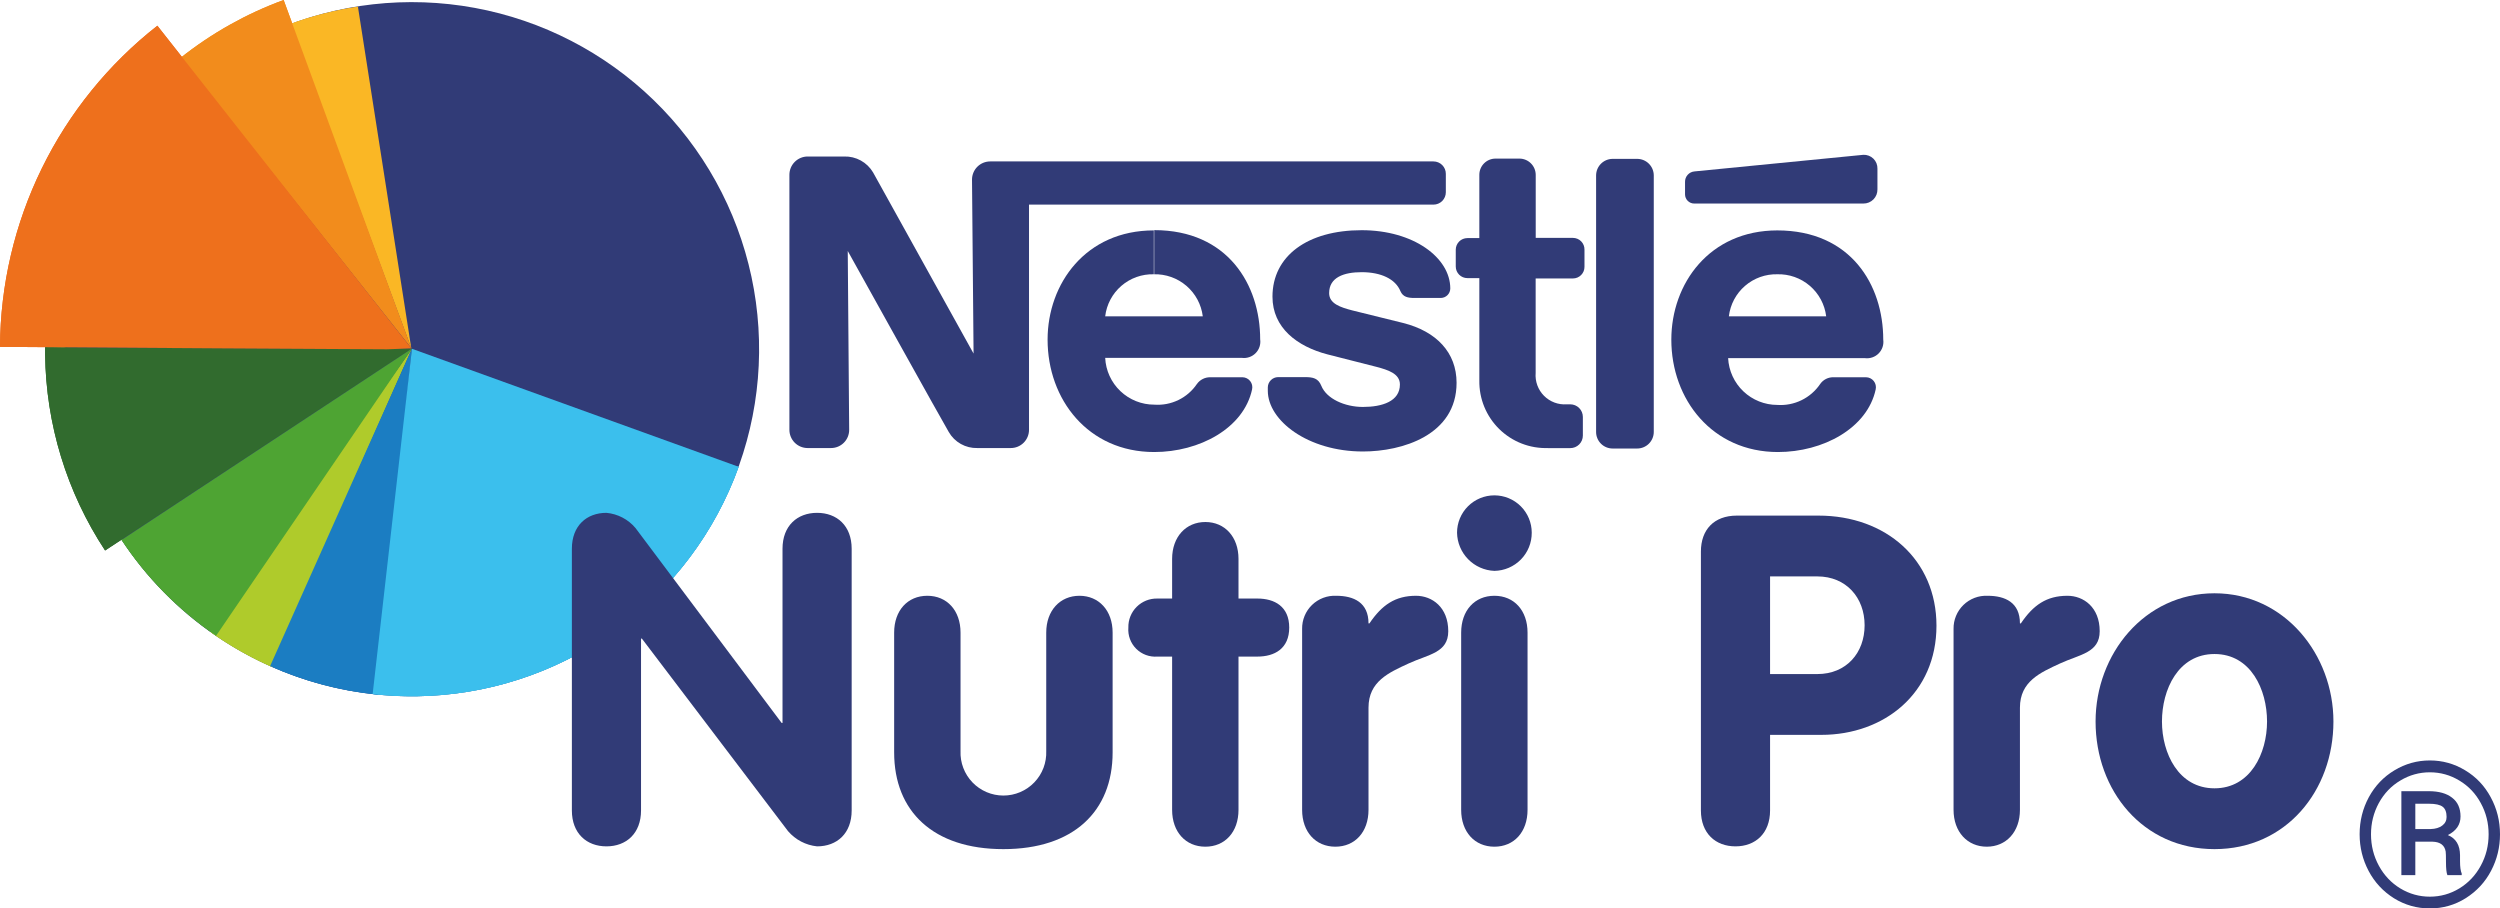 <svg width="688" height="250" viewBox="0 0 688 250" fill="none" xmlns="http://www.w3.org/2000/svg"><path d="M17.749 97.45C17.483 78.56 22.828 60.016 33.108 44.161 43.388 28.307 58.142 15.855 75.504 8.381 92.866.906 112.056-1.256 130.648 2.168S166.398 14.448 179.953 27.617c13.554 13.169 22.897 30.059 26.846 48.533C210.749 94.625 209.127 113.856 202.139 131.409 195.152 148.963 183.112 164.052 167.543 174.768c-15.569 10.717-33.969 16.578-52.871 16.845C102.12 191.79 89.657 189.494 77.994 184.858c-11.663-4.636-22.299-11.523-31.299-20.267-9-8.744-16.189-19.173-21.155-30.694-4.966-11.52-7.614-23.904-7.791-36.447z" fill="#313a76"/><path d="M98.502 1.857C92.096 2.811 85.806 4.423 79.731 6.668 86.143 22.696 113.184 95.816 113.184 95.816L98.502 1.857z" fill="#fab625"/><path d="M78.058.0C67.776 3.769 58.168 9.169 49.604 15.991 62.948 32.26 113.222 95.853 113.222 95.853L78.058.0z" fill="#f28c1c"/><path d="M28.919 151.496 113.371 95.909S44.735 95.909 12.415 95.518c0 .761.0 1.226.0 2.006.218 19.199 5.946 37.931 16.504 53.972z" fill="#306b2e"/><path d="M58.06 174.024C63.365 177.784 69.038 180.995 74.992 183.608c6.3-15.36 38.378-87.644 38.378-87.644L58.06 174.024z" fill="#afcb29"/><path d="M74.341 183.292C83.709 187.488 93.695 190.141 103.911 191.148c1.524-18.832 9.459-95.24 9.459-95.24L74.341 183.292z" fill="#187dc1"/><path d="M102.554 191C106.576 191.457 110.623 191.662 114.671 191.613 134.116 191.345 153.017 185.157 168.851 173.874c15.833-11.283 27.846-27.124 34.435-45.408L113.37 95.983 102.554 191z" fill="#3bbfed"/><path d="M33.454 148.58c6.877 10.396 15.715 19.354 26.019 26.373L113.37 95.927 113.055 96.131 33.454 148.58z" fill="#4ba434"/><path d="M106.438 96.131 113.222 95.871 43.304 7.076C29.884 17.593 19.018 31.006 11.519 46.312 4.02 61.618.082 78.421.0 95.463 39.81 95.76 88.689 96.038 106.438 96.131z" fill="#ed6f1d"/><path d="M18.102 97.451c-.259-18.819 5.071-37.291 15.318-53.083C43.666 28.576 58.367 16.175 75.665 8.733 92.964 1.291 112.082-.859 130.603 2.556c18.52 3.415 35.612 12.241 49.114 25.362 13.502 13.121 22.807 29.948 26.739 48.354C210.389 94.676 208.772 113.834 201.81 131.321s-18.957 32.519-34.467 43.195c-15.51 10.675-33.84 16.515-52.672 16.781C102.164 191.474 89.743 189.187 78.12 184.566 66.498 179.945 55.899 173.081 46.932 164.366c-8.968-8.715-16.13-19.11-21.076-30.592-4.947-11.481-7.581-23.824-7.753-36.323z" fill="#313b77"/><path d="M98.502 1.857C92.096 2.811 85.806 4.423 79.731 6.668 86.143 22.696 113.184 95.816 113.184 95.816L98.502 1.857z" fill="#fab725"/><path d="M78.058.0C67.776 3.769 58.168 9.169 49.604 15.991 62.948 32.26 113.222 95.853 113.222 95.853L78.058.0z" fill="#f28c1c"/><path d="M28.919 151.496 113.371 95.909S44.735 95.909 12.415 95.518c0 .761.0 1.226.0 2.006.218 19.199 5.946 37.931 16.504 53.972z" fill="#316b2e"/><path d="M58.06 174.024C63.365 177.784 69.038 180.995 74.992 183.608c6.3-15.36 38.378-87.644 38.378-87.644L58.06 174.024z" fill="#afcb2b"/><path d="M74.341 183.292C83.709 187.488 93.695 190.141 103.911 191.148c1.524-18.832 9.459-95.24 9.459-95.24L74.341 183.292z" fill="#1b7dc2"/><path d="M102.554 191C106.576 191.457 110.623 191.662 114.671 191.613 134.116 191.345 153.017 185.157 168.851 173.874c15.833-11.283 27.846-27.124 34.435-45.408L113.37 95.983 102.554 191z" fill="#3bbfed"/><path d="M33.454 148.58c6.877 10.396 15.715 19.354 26.019 26.373L113.37 95.927 113.055 96.131 33.454 148.58z" fill="#4ea433"/><path d="M106.438 96.131 113.222 95.871 43.304 7.076C29.884 17.593 19.018 31.006 11.519 46.312 4.02 61.618.082 78.421.0 95.463 39.81 95.76 88.689 96.038 106.438 96.131z" fill="#ee701c"/><path d="M455.118 48.289C455.118 47.077 454.636 45.915 453.779 45.058 452.921 44.201 451.758 43.72 450.546 43.72H443.818C442.605 43.72 441.442 44.201 440.585 45.058 439.728 45.915 439.246 47.077 439.246 48.289V118.864C439.243 119.465 439.36 120.06 439.589 120.615 439.818 121.171 440.154 121.675 440.579 122.1 441.005 122.525 441.509 122.861 442.065 123.09S443.217 123.435 443.818 123.433H450.546C451.758 123.433 452.921 122.951 453.779 122.095 454.636 121.238 455.118 120.076 455.118 118.864V48.289z" fill="#313b77"/><path d="M463.722 50.146v3.343C463.722 54.159 463.989 54.801 464.463 55.275 464.937 55.749 465.58 56.015 466.25 56.015h46.575C513.337 56.017 513.845 55.917 514.317 55.72 514.79 55.523 515.219 55.234 515.577 54.868 515.936 54.503 516.218 54.069 516.406 53.593 516.594 53.117 516.684 52.608 516.672 52.096V46.431C516.688 45.92 516.598 45.411 516.407 44.935 516.217 44.461 515.931 44.03 515.566 43.671S514.766 43.031 514.288 42.848C513.81 42.665 513.299 42.582 512.788 42.605c0 0-44.977 4.402-46.464 4.569C465.6 47.236 464.926 47.572 464.442 48.114 463.958 48.657 463.701 49.364 463.722 50.09" fill="#313b77"/><path d="M426.032 123.303C423.553 123.386 421.083 122.965 418.772 122.066 416.461 121.166 414.357 119.807 412.587 118.07 410.818 116.333 409.42 114.255 408.479 111.962 407.538 109.669 407.073 107.208 407.112 104.73V76.537H403.822C402.974 76.537 402.161 76.201 401.562 75.602 400.962 75.002 400.625 74.19 400.625 73.343V68.718C400.625 67.871 400.962 67.058 401.562 66.459 402.161 65.86 402.974 65.524 403.822 65.524H407.112V48.084C407.117 46.905 407.589 45.776 408.425 44.944 409.261 44.112 410.392 43.645 411.572 43.645H418.17C419.353 43.655 420.485 44.13 421.32 44.968 422.155 45.806 422.626 46.939 422.63 48.121V65.468h10.26C433.312 65.47 433.729 65.557 434.117 65.722 434.506 65.887 434.857 66.128 435.151 66.431 435.446 66.734 435.676 67.092 435.831 67.484 435.985 67.877 436.059 68.296 436.049 68.718v4.717C436.052 73.854 435.971 74.269 435.813 74.657 435.654 75.044 435.42 75.397 435.125 75.693 434.829 75.99 434.478 76.226 434.091 76.387 433.705 76.547 433.29 76.63 432.871 76.63H422.612V102.632C422.518 103.783 422.674 104.942 423.07 106.027 423.466 107.113 424.093 108.1 424.907 108.92 425.721 109.741 426.703 110.375 427.786 110.781 428.869 111.186 430.027 111.352 431.18 111.268H432.128C433.049 111.268 433.933 111.634 434.585 112.285 435.237 112.936 435.603 113.82 435.603 114.741V119.867C435.603 120.322 435.513 120.773 435.338 121.193 435.163 121.613 434.907 121.995 434.584 122.316S433.878 122.891 433.456 123.064C433.035 123.236 432.583 123.324 432.128 123.321H425.957" fill="#313b77"/><path d="M317.53 75.479C320.814 75.389 324.013 76.524 326.504 78.663 328.995 80.802 330.6 83.792 331.005 87.049H304.149C304.533 83.8 306.118 80.811 308.594 78.671S314.258 75.391 317.53 75.479V63.406c-18.715.0-29.234 14.635-29.234 30.069.0 16.456 11.151 30.924 29.346 30.924 12.415.0 24.626-6.519 26.93-17.236C344.66 106.768 344.659 106.359 344.57 105.964 344.482 105.57 344.307 105.199 344.058 104.88 343.81 104.561 343.494 104.3 343.133 104.117 342.772 103.934 342.375 103.832 341.97 103.82H333.105C332.381 103.803 331.664 103.964 331.016 104.288 330.368 104.611 329.809 105.088 329.388 105.677 328.108 107.569 326.351 109.09 324.296 110.088 322.24 111.085 319.958 111.524 317.679 111.361 314.199 111.369 310.85 110.036 308.33 107.638 305.809 105.241 304.312 101.964 304.149 98.49h37.654C342.488 98.574 343.183 98.499 343.834 98.271 344.485 98.043 345.075 97.669 345.558 97.177 346.042 96.685 346.405 96.089 346.621 95.434S346.899 94.084 346.802 93.401C346.802 78.357 337.881 63.332 317.642 63.332V75.404" fill="#313b77"/><path d="M489.073 75.479C492.36 75.38 495.566 76.512 498.062 78.652 500.558 80.793 502.164 83.787 502.566 87.049H475.784C476.168 83.803 477.751 80.817 480.223 78.677 482.694 76.537 485.877 75.396 489.147 75.479V63.407c-18.715.0-29.197 14.635-29.197 30.069.0 16.456 11.262 30.924 29.346 30.924C501.674 124.399 513.884 117.88 516.189 107.163 516.278 106.762 516.275 106.347 516.182 105.947 516.089 105.547 515.908 105.173 515.651 104.852 515.394 104.531 515.069 104.272 514.699 104.094 514.329 103.915 513.923 103.822 513.512 103.82H504.629C503.903 103.794 503.182 103.95 502.533 104.274 501.883 104.599 501.326 105.081 500.912 105.678c-1.291 1.908-3.06 3.444-5.131 4.455C493.71 111.143 491.409 111.592 489.11 111.435 485.634 111.43 482.293 110.092 479.775 107.697 477.258 105.302 475.756 102.033 475.58 98.564H513.234C513.921 98.65 514.618 98.578 515.272 98.351 515.926 98.125 516.52 97.752 517.007 97.26 517.493 96.768 517.861 96.171 518.08 95.515 518.299 94.859 518.364 94.161 518.27 93.475 518.27 78.432 509.368 63.407 489.073 63.407V75.479z" fill="#313b77"/><path d="M394.492 44.425H272.498C271.84 44.425 271.188 44.555 270.58 44.807 269.973 45.06 269.421 45.429 268.956 45.895 268.492 46.361 268.124 46.914 267.874 47.522 267.623 48.131 267.496 48.782 267.498 49.44L267.926 97.301S241.609 49.867 240.271 47.453C239.459 46.077 238.293 44.945 236.894 44.174 235.494 43.403 233.914 43.021 232.316 43.069H222.28C220.945 43.069 219.663 43.6 218.719 44.544 217.774 45.488 217.244 46.768 217.244 48.103V118.27C217.241 118.928 217.369 119.581 217.619 120.19 217.868 120.799 218.236 121.353 218.7 121.821 219.165 122.288 219.716 122.66 220.324 122.914 220.932 123.168 221.584 123.3 222.243 123.303H228.711C229.369 123.3 230.02 123.168 230.627 122.914 231.234 122.659 231.784 122.287 232.247 121.82 232.71 121.352 233.076 120.798 233.324 120.189 233.572 119.579 233.697 118.927 233.692 118.27L233.301 69.071s26.633 47.936 27.785 49.793C261.874 120.248 263.023 121.392 264.411 122.174 265.799 122.956 267.374 123.346 268.967 123.303H278.148C278.81 123.305 279.466 123.177 280.078 122.925 280.69 122.672 281.247 122.302 281.715 121.834 282.183 121.366 282.554 120.81 282.806 120.199 283.058 119.587 283.187 118.931 283.184 118.27V56.312H394.492C395.394 56.312 396.259 55.954 396.897 55.316 397.535 54.679 397.893 53.814 397.893 52.913V47.843C397.895 47.395 397.809 46.951 397.639 46.536 397.47 46.122 397.22 45.745 396.903 45.427 396.587 45.11 396.212 44.858 395.798 44.686 395.384 44.514 394.94 44.425 394.492 44.425z" fill="#313b77"/><path d="M374.736 74.903C380.033 74.903 384.028 76.76 385.404 80.14 386.11 81.737 387.448 81.998 389.251 81.998H396.555C397.236 81.978 397.882 81.697 398.36 81.213 398.838 80.728 399.11 80.078 399.12 79.397 399.12 70.928 389.028 63.351 374.736 63.351 359.868 63.351 350.185 70.408 350.185 81.645 350.185 90.225 356.987 95.351 365.313 97.524 369.123 98.527 375.647 100.124 378.806 100.96 381.966 101.796 385.255 102.817 385.255 105.807c0 4.625-4.832 6.185-10.185 6.185C370.089 111.992 365.053 109.745 363.622 106.16 362.785 104.08 361.317 103.783 359.143 103.783H351.709C350.969 103.797 350.263 104.097 349.74 104.62 349.217 105.143 348.916 105.848 348.902 106.588V107.535c0 8.19 11.021 16.715 26.187 16.715 10.761.0 25.759-4.476 25.759-18.907C400.848 96.986 395.273 91.191 386.166 88.888L372.19 85.433C368.9 84.579 365.778 83.576 365.778 80.66 365.778 76.352 369.774 74.903 374.736 74.903z" fill="#313b77"/><path d="M157.38 151.013C157.38 144.68 161.432 141.132 166.896 141.132 170.006 141.421 172.877 142.922 174.888 145.311l40.218 53.638H215.348V151.013C215.348 144.68 219.418 141.132 224.864 141.132 230.309 141.132 234.379 144.68 234.379 151.013v72.024C234.379 229.37 230.328 232.918 224.864 232.918 221.762 232.601 218.901 231.104 216.872 228.739l-40.219-52.988H176.412v47.286C176.412 229.37 172.342 232.918 166.896 232.918 161.451 232.918 157.38 229.37 157.38 223.037V151.013z" fill="#313b77"/><path d="M246.07 174.099C246.07 168.007 249.787 163.958 255.195 163.958 260.603 163.958 264.339 168.007 264.339 174.099v32.576C264.276 208.262 264.534 209.845 265.098 211.33 265.663 212.814 266.521 214.17 267.622 215.315 268.724 216.46 270.045 217.371 271.507 217.993 272.969 218.615 274.542 218.936 276.131 218.936 277.721 218.936 279.293 218.615 280.756 217.993 282.218 217.371 283.539 216.46 284.64 215.315 285.742 214.17 286.6 212.814 287.164 211.33 287.728 209.845 287.987 208.262 287.924 206.675V174.099C287.924 168.007 291.734 163.958 297.068 163.958S306.193 168.007 306.193 174.099v32.966c0 16.232-10.779 26.614-30.071 26.614-19.292.0-30.052-10.382-30.052-26.614V174.099z" fill="#313b77"/><path d="M322.567 180.692H318.515C317.445 180.776 316.368 180.626 315.361 180.255 314.353 179.883 313.438 179.298 312.678 178.539 311.919 177.78 311.333 176.865 310.961 175.858S310.44 173.776 310.524 172.706C310.498 171.65 310.688 170.6 311.08 169.62 311.473 168.639 312.06 167.749 312.808 167.002 313.555 166.255 314.446 165.668 315.427 165.275 316.408 164.883 317.459 164.694 318.515 164.719H322.567V153.817C322.567 147.726 326.377 143.658 331.711 143.658S340.836 147.726 340.836 153.817v10.902H346.04C350.724 164.719 354.794 166.874 354.794 172.706 354.794 178.537 350.724 180.692 346.04 180.692H340.836V222.87C340.836 228.962 337.119 233.01 331.711 233.01S322.567 228.962 322.567 222.87V180.692z" fill="#313b77"/><path d="M358.344 173.077C358.322 171.851 358.552 170.634 359.02 169.501 359.487 168.368 360.182 167.342 361.061 166.487 361.941 165.633 362.986 164.968 364.133 164.532 365.28 164.097 366.504 163.902 367.729 163.958 372.562 163.958 376.613 165.815 376.613 171.554H376.873C380.293 166.484 383.973 163.958 389.679 163.958 394.12 163.958 398.562 167.115 398.562 173.708 398.562 179.67 393.117 180.06 387.653 182.586 382.189 185.112 376.613 187.526 376.613 194.751V222.87C376.613 228.962 372.896 233.01 367.488 233.01 362.079 233.01 358.344 228.962 358.344 222.87V173.077z" fill="#313b77"/><path d="M421.534 146.593C421.554 149.345 420.485 151.994 418.56 153.963 416.635 155.931 414.01 157.061 411.256 157.105 408.523 156.996 405.936 155.846 404.025 153.892 402.114 151.937 401.024 149.325 400.978 146.593 400.978 143.869 402.061 141.256 403.989 139.33 405.916 137.404 408.53 136.322 411.256 136.322 413.982 136.322 416.596 137.404 418.523 139.33 420.451 141.256 421.534 143.869 421.534 146.593zm-19.422 27.506C402.112 168.007 405.829 163.958 411.256 163.958 416.683 163.958 420.381 168.007 420.381 174.099V222.87C420.381 228.962 416.664 233.011 411.256 233.011 405.848 233.011 402.112 228.962 402.112 222.87V174.099z" fill="#313b77"/><path d="M468.09 151.774C468.09 145.831 471.64 141.894 477.996 141.894h22.451C519.033 141.894 532.916 154.059 532.916 172.186c0 18.572-14.33 30.05-31.707 30.05H487.122v20.801C487.122 229.37 483.07 232.918 477.606 232.918S468.09 229.37 468.09 223.037V151.774zm19.032 33.728h13.009C508.123 185.502 513.141 179.67 513.141 172.074c0-7.596-5.074-13.446-13.01-13.446H487.122v26.874z" fill="#313b77"/><path d="M537.618 173.077C537.596 171.851 537.826 170.634 538.294 169.501 538.761 168.368 539.456 167.342 540.335 166.487 541.215 165.633 542.26 164.968 543.407 164.532 544.554 164.097 545.778 163.902 547.003 163.958 551.836 163.958 555.887 165.815 555.887 171.554H556.147C559.567 166.484 563.247 163.958 568.953 163.958 573.395 163.958 577.836 167.115 577.836 173.708 577.836 179.67 572.391 180.06 566.927 182.586 561.463 185.112 555.887 187.526 555.887 194.751V222.87C555.887 228.962 552.077 233.01 546.762 233.01 541.446 233.01 537.618 228.962 537.618 222.87V173.077z" fill="#313b77"/><path d="M642.16 198.559c0 19.018-13.01 35.12-32.729 35.12C589.712 233.679 576.703 217.577 576.703 198.559 576.703 179.986 590.14 163.271 609.431 163.271 628.723 163.271 642.16 180.153 642.16 198.559zm-47.188.0C594.972 207.306 599.525 216.945 609.431 216.945 619.337 216.945 623.891 207.306 623.891 198.559 623.891 189.811 619.449 179.986 609.431 179.986 599.414 179.986 594.972 189.811 594.972 198.559z" fill="#313b77"/><path d="M649.368 229.596C649.368 225.932 650.212 222.531 651.9 219.393 653.606 216.256 655.957 213.789 658.951 211.993 661.964 210.18 665.213 209.273 668.698 209.273 672.182 209.273 675.422 210.18 678.417 211.993 681.412 213.789 683.753 216.256 685.441 219.393 687.147 222.531 688 225.932 688 229.596 688 233.169 687.183 236.515 685.55 239.635 683.916 242.754 681.593 245.266 678.58 247.171 675.586 249.057 672.291 250 668.698 250 665.122 250 661.828 249.066 658.815 247.198 655.821 245.312 653.497 242.809 651.846 239.689 650.194 236.569 649.368 233.205 649.368 229.596zM652.499 229.596c0 3.119.726 6.012 2.178 8.678C656.129 240.922 658.098 242.999 660.585 244.504 663.089 246.01 665.794 246.763 668.698 246.763 671.62 246.763 674.333 246.001 676.838 244.477 679.343 242.936 681.303 240.85 682.718 238.22 684.152 235.59 684.869 232.715 684.869 229.596 684.869 226.494 684.152 223.638 682.718 221.026 681.303 218.396 679.343 216.328 676.838 214.823 674.333 213.299 671.62 212.538 668.698 212.538 665.794 212.538 663.089 213.29 660.585 214.796 658.08 216.283 656.102 218.351 654.65 220.999 653.216 223.647 652.499 226.512 652.499 229.596zM664.696 231.636v9.196H660.857V217.734H668.371C671.148 217.734 673.299 218.332 674.823 219.53 676.366 220.708 677.137 222.431 677.137 224.699 677.137 226.929 675.976 228.634 673.653 229.813 675.867 230.72 676.983 232.57 677.001 235.363v1.66C677.001 238.583 677.156 239.707 677.464 240.396V240.832h-3.947C673.262 240.179 673.135 239.018 673.135 237.349 673.135 235.663 673.108 234.665 673.054 234.357 672.763 232.615 671.574 231.709 669.487 231.636H664.696zm0-3.482H668.943C670.25 228.117 671.302 227.8 672.101 227.202 672.899 226.603 673.299 225.814 673.299 224.835 673.299 223.511 672.945 222.577 672.237 222.032 671.529 221.47 670.268 221.189 668.453 221.189H664.696v6.965z" fill="#313b77"/></svg>